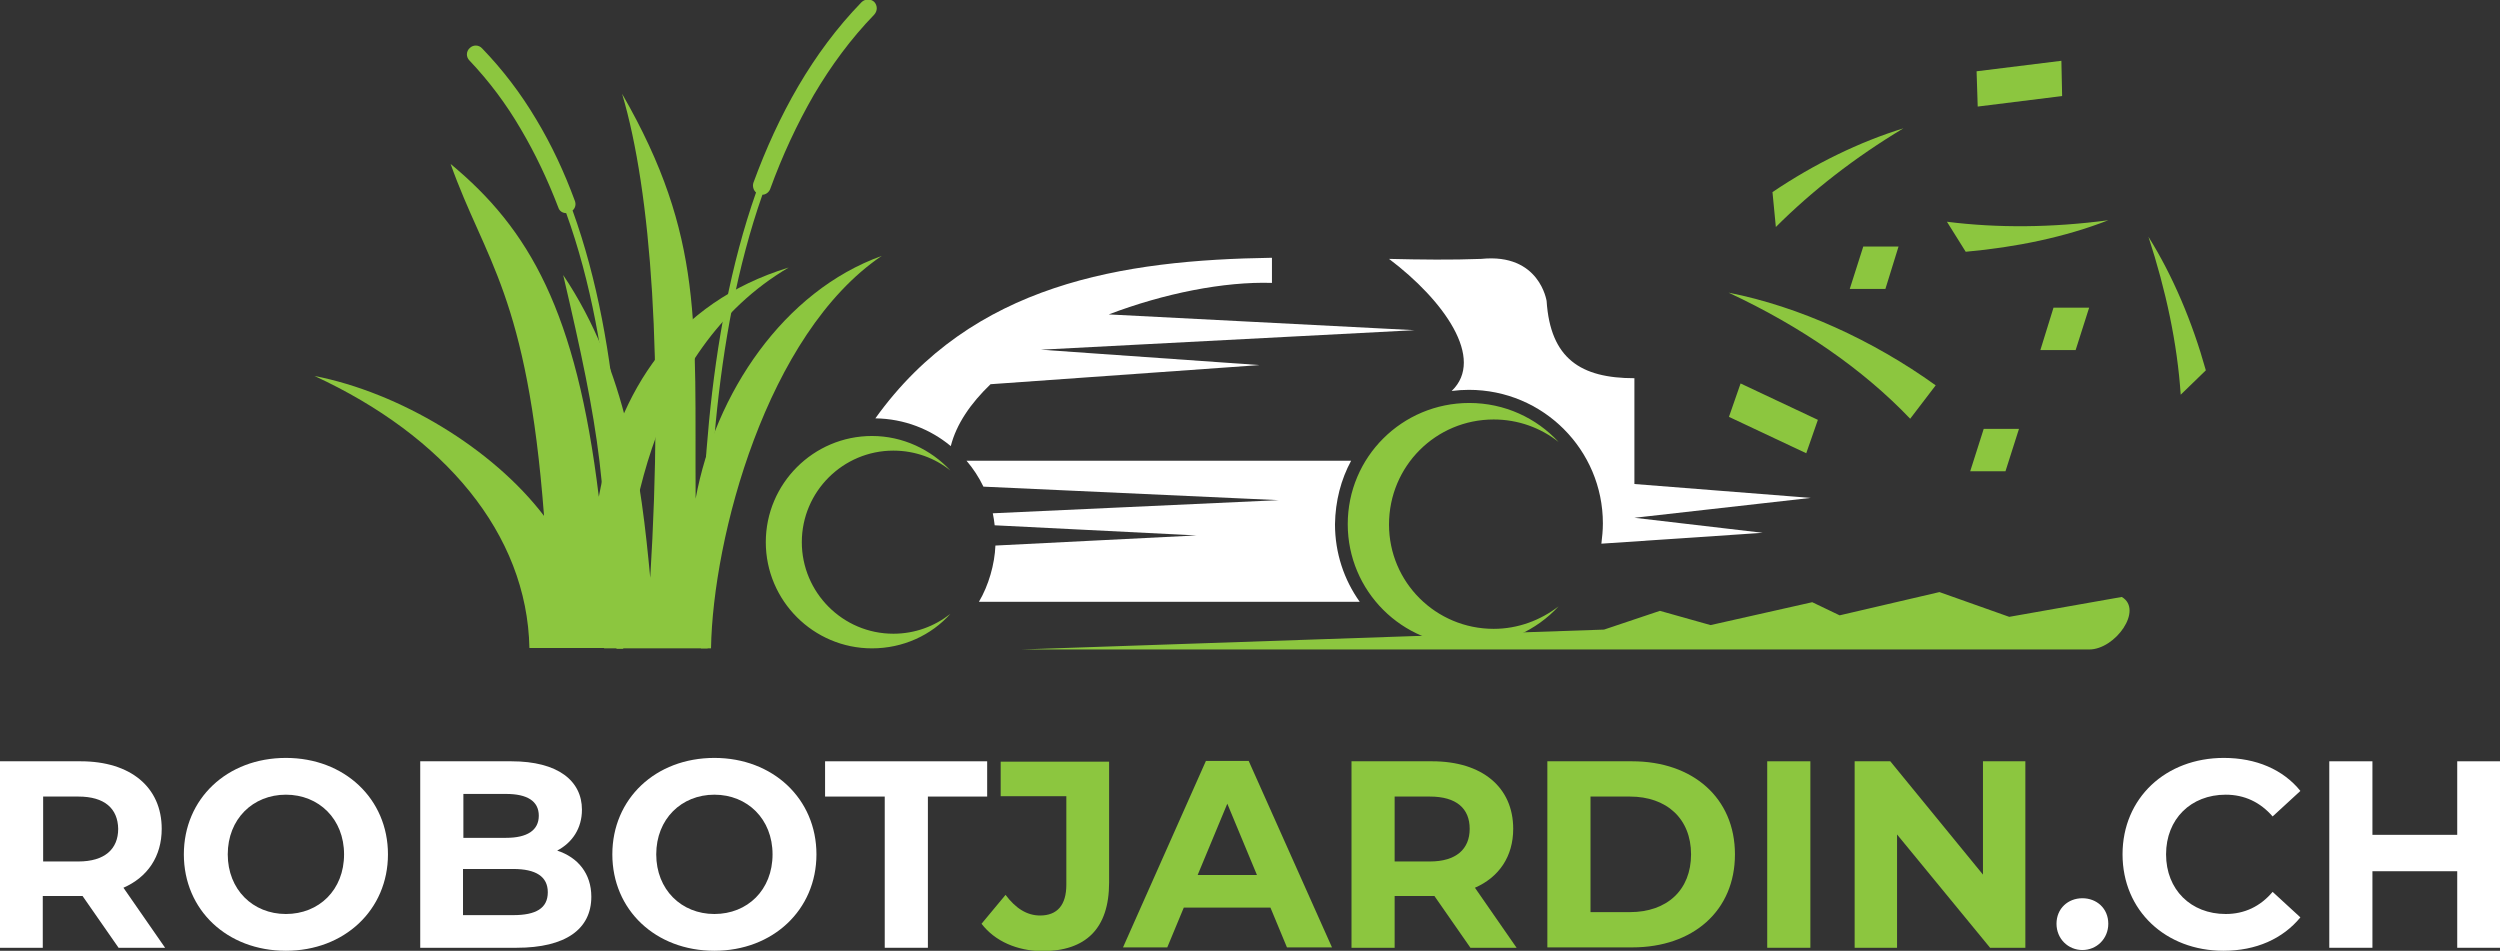 <svg xmlns="http://www.w3.org/2000/svg" xmlns:xlink="http://www.w3.org/1999/xlink" id="Calque_1" x="0px" y="0px" viewBox="0 0 666.3 253.4" style="enable-background:new 0 0 666.3 253.4;" xml:space="preserve"><rect x="0" y="0" width="666.3" height="253.4" fill="#333333" stroke="none"/><style type="text/css">			.st0{clip-path:url(#SVGID_00000056425624246410875710000018056929661491393185_);fill-rule:evenodd;clip-rule:evenodd;fill:#8CC63F;}			.st1{clip-path:url(#SVGID_00000056425624246410875710000018056929661491393185_);fill-rule:evenodd;clip-rule:evenodd;fill:#FFFFFF;}	.st2{clip-path:url(#SVGID_00000056425624246410875710000018056929661491393185_);fill:#FFFFFF;}	.st3{clip-path:url(#SVGID_00000056425624246410875710000018056929661491393185_);fill:#8CC63F;}</style><g>	<defs>		<rect id="SVGID_1_" width="666.3" height="253.4"></rect>	</defs>	<clipPath id="SVGID_00000162335515886627461760000008524225172904559491_">		<use xlink:href="#SVGID_1_" style="overflow:visible;"></use>	</clipPath>			<path style="clip-path:url(#SVGID_00000162335515886627461760000008524225172904559491_);fill-rule:evenodd;clip-rule:evenodd;fill:#8CC63F;" d="  M515.9,102.7c-16.7-12-36.4-21-55.2-24.7c19.3,9,35.8,20.4,48.4,33.6L515.9,102.7z M547.3,82h9.5l-3.6,11.3h-9.4L547.3,82z   M526.8,19l0.3,9.4l22.5-2.8l-0.2-9.4L526.8,19z M523.9,67.1c13.4-1.2,26.5-3.9,38-8.4c-15.1,2-29.5,2.1-43,0.4L523.9,67.1z   M528.7,114.3h9.4l-3.6,11.3h-9.4L528.7,114.3z M496.6,65.7h9.4L502.5,77H493L496.6,65.7z M587.9,98.7  c-3.6-12.9-8.8-25.2-15.3-35.6c4.7,14.4,7.7,28.5,8.6,42.1L587.9,98.7z M460.8,111.1l3.1-8.9l20.6,9.7l-3.1,8.9L460.8,111.1z   M472.4,51.2c11.1-7.5,23.2-13.4,34.9-17c-13,7.8-24.4,16.7-34,26.3L472.4,51.2z"></path>			<path style="clip-path:url(#SVGID_00000162335515886627461760000008524225172904559491_);fill-rule:evenodd;clip-rule:evenodd;fill:#8CC63F;" d="  M272.1,173.1h284.7c7,0,14.5-10.6,8.7-14l-30,5.3l-18.6-6.6l-26.6,6.2l-7.3-3.5l-27.1,6.1l-13.5-3.8l-14.9,5L272.1,173.1z"></path>			<path style="clip-path:url(#SVGID_00000162335515886627461760000008524225172904559491_);fill-rule:evenodd;clip-rule:evenodd;fill:#FFFFFF;" d="  M264,102.4l71.7-5.1l-58.3-4.1l99.6-5.2l-81.5-4.2c14.7-5.6,30.7-8.8,43.5-8.4v-6.7c-39.8,0.6-79.9,6.8-105.7,42.8  c7.7,0.1,14.7,2.9,20.1,7.4C254.9,113,258.7,107.5,264,102.4"></path>			<path style="clip-path:url(#SVGID_00000162335515886627461760000008524225172904559491_);fill-rule:evenodd;clip-rule:evenodd;fill:#8CC63F;" d="  M238.1,120.1c5.8,0,11.1,2,15.2,5.3c-5.2-5.6-12.7-9.2-20.9-9.2c-15.6,0-28.3,12.7-28.3,28.3c0,15.6,12.7,28.3,28.3,28.3  c8.3,0,15.8-3.5,20.9-9.2c-4.2,3.3-9.4,5.3-15.2,5.3c-13.5,0-24.4-11-24.4-24.4C213.7,131,224.7,120.1,238.1,120.1"></path>			<path style="clip-path:url(#SVGID_00000162335515886627461760000008524225172904559491_);fill-rule:evenodd;clip-rule:evenodd;fill:#FFFFFF;" d="  M360.1,122.8H257.6c1.8,2.1,3.3,4.4,4.5,6.9l78.7,3.6l-76.2,3.5c0.2,1.1,0.4,2.1,0.5,3.2l53.8,2.7l-53.6,2.7  c-0.2,5-1.8,10.6-4.4,15h101.5c-4.2-5.9-6.6-13-6.6-20.7C355.9,133.5,357.4,127.8,360.1,122.8"></path>			<path style="clip-path:url(#SVGID_00000162335515886627461760000008524225172904559491_);fill-rule:evenodd;clip-rule:evenodd;fill:#8CC63F;" d="  M398.1,111.8c6.5,0,12.5,2.2,17.3,6c-5.9-6.4-14.4-10.4-23.8-10.4c-17.9,0-32.4,14.4-32.4,32.3c0,17.8,14.4,32.3,32.4,32.3  c9.4,0,17.9-4,23.8-10.4c-4.8,3.7-10.8,6-17.3,6c-15.4,0-27.9-12.4-27.9-27.8C370.2,124.2,382.7,111.8,398.1,111.8"></path>			<path style="clip-path:url(#SVGID_00000162335515886627461760000008524225172904559491_);fill-rule:evenodd;clip-rule:evenodd;fill:#FFFFFF;" d="  M394.8,69c-7.9,0.3-16.1,0.2-24.6,0c14.6,11,25.7,26.6,16.7,35.2c1.5-0.2,3.1-0.3,4.6-0.3c19.8,0,35.7,16,35.7,35.6  c0,1.9-0.2,3.7-0.4,5.4l43-2.9l-34.2-4l47-5.3l-47-3.7v-28.2c-14.3,0-22.4-5.2-23.4-20.6C412.2,80.3,410.4,67.4,394.8,69   M403.3,78.1l-8.5-0.4"></path>			<path style="clip-path:url(#SVGID_00000162335515886627461760000008524225172904559491_);fill-rule:evenodd;clip-rule:evenodd;fill:#8CC63F;" d="  M189.5,172.8c0.5-29.5,14.8-83.8,45.5-104.6c-26.1,9.4-44.4,36.5-49.6,64.7c-0.3-46.5,2.4-69.7-19.6-107.9  c7.8,26.2,11,71.9,7.5,129c-2.4-25.8-6.2-55.3-23.2-80.7c9.5,40.7,12.7,58.8,10.9,99.5H189.5z"></path>			<path style="clip-path:url(#SVGID_00000162335515886627461760000008524225172904559491_);fill-rule:evenodd;clip-rule:evenodd;fill:#8CC63F;" d="  M165.6,172.8c0.2-29.2,6.7-79.2,44.6-101.5c-30.6,9.4-45.4,33-50.6,61.1c-6-49.4-18.5-71.3-39.5-88.7c9.2,25.9,20.4,34.8,24.9,93.8  c-13.8-18.1-38.6-32.9-61.2-37.3c34.5,15.9,56.7,42,57.3,72.5H165.6z"></path>			<path style="clip-path:url(#SVGID_00000162335515886627461760000008524225172904559491_);fill-rule:evenodd;clip-rule:evenodd;fill:#8CC63F;" d="  M203.2,51.9c-13.4,38.2-14.9,83.3-14.6,120.9h-1.8c-0.3-37.8,1.2-83.1,14.7-121.5c-0.7-0.6-1-1.7-0.7-2.6c3.3-9,7.2-17.6,12-25.8  c4.7-8,10.2-15.5,16.8-22.3c0.9-0.9,2.4-1,3.4-0.1c0.9,1,0.9,2.4,0,3.4c-6.2,6.4-11.5,13.6-16.1,21.4c-4.5,7.8-8.4,16.2-11.6,25  C205,51.2,204.1,51.9,203.2,51.9"></path>			<path style="clip-path:url(#SVGID_00000162335515886627461760000008524225172904559491_);fill-rule:evenodd;clip-rule:evenodd;fill:#8CC63F;" d="  M125.1,16.1c-0.9-0.9-0.9-2.4,0.1-3.3c0.9-0.9,2.4-0.9,3.3,0.1c5.5,5.7,10.3,12,14.4,18.9c4.1,6.8,7.5,14.1,10.3,21.7  c0.4,1,0.1,2-0.6,2.6c13.4,37,14,81.5,13.5,116.8h-1.8c0.5-35.1-0.1-79.4-13.4-116.1c-0.9,0-1.8-0.5-2.1-1.5  c-2.8-7.3-6.1-14.3-10-20.9C134.9,27.7,130.4,21.7,125.1,16.1"></path>	<path style="clip-path:url(#SVGID_00000162335515886627461760000008524225172904559491_);fill:#FFFFFF;" d="M31.6,252.6l-9.6-13.8  h-0.6h-10v13.8H0v-49.7h21.5c13.3,0,21.6,6.9,21.6,18c0,7.4-3.8,12.9-10.2,15.7l11.1,16H31.6z M20.9,212.3h-9.4v17.3h9.4  c7,0,10.6-3.3,10.6-8.7C31.4,215.5,27.9,212.3,20.9,212.3"></path>	<path style="clip-path:url(#SVGID_00000162335515886627461760000008524225172904559491_);fill:#FFFFFF;" d="M49,227.7  c0-14.8,11.5-25.7,27.2-25.7c15.6,0,27.2,10.9,27.2,25.7s-11.6,25.7-27.2,25.7C60.5,253.4,49,242.5,49,227.7 M91.7,227.7  c0-9.4-6.7-15.9-15.5-15.9s-15.5,6.5-15.5,15.9c0,9.4,6.7,15.9,15.5,15.9S91.7,237.2,91.7,227.7"></path>	<path style="clip-path:url(#SVGID_00000162335515886627461760000008524225172904559491_);fill:#FFFFFF;" d="M157.6,239  c0,8.6-6.8,13.6-19.9,13.6H112v-49.7h24.3c12.4,0,18.8,5.2,18.8,12.9c0,5-2.6,8.8-6.6,10.9C154,228.5,157.6,232.8,157.6,239   M123.5,211.6v11.7h11.4c5.6,0,8.7-2,8.7-5.9c0-3.9-3.1-5.8-8.7-5.8H123.5z M146,237.8c0-4.2-3.2-6.2-9.2-6.2h-13.4v12.3h13.4  C142.8,243.9,146,242.1,146,237.8"></path>	<path style="clip-path:url(#SVGID_00000162335515886627461760000008524225172904559491_);fill:#FFFFFF;" d="M163.2,227.7  c0-14.8,11.5-25.7,27.2-25.7c15.6,0,27.2,10.9,27.2,25.7s-11.6,25.7-27.2,25.7C174.7,253.4,163.2,242.5,163.2,227.7 M205.9,227.7  c0-9.4-6.7-15.9-15.5-15.9s-15.5,6.5-15.5,15.9c0,9.4,6.7,15.9,15.5,15.9S205.9,237.2,205.9,227.7"></path>	<polygon style="clip-path:url(#SVGID_00000162335515886627461760000008524225172904559491_);fill:#FFFFFF;" points="235.8,212.3   219.9,212.3 219.9,202.9 263.1,202.9 263.1,212.3 247.3,212.3 247.3,252.6 235.8,252.6  "></polygon>	<path style="clip-path:url(#SVGID_00000162335515886627461760000008524225172904559491_);fill:#8CC63F;" d="M261.6,246.2l6.4-7.7  c2.7,3.6,5.7,5.5,9.2,5.5c4.6,0,7-2.8,7-8.2v-23.6h-17.5v-9.2h28.9v32.2c0,12.3-6.2,18.3-17.9,18.3  C271.1,253.4,265.2,250.9,261.6,246.2"></path>	<path style="clip-path:url(#SVGID_00000162335515886627461760000008524225172904559491_);fill:#8CC63F;" d="M338.6,241.9h-23.1  l-4.4,10.6h-11.8l22.1-49.7h11.4l22.2,49.7H343L338.6,241.9z M335,233.2l-7.9-19l-7.9,19H335z"></path>	<path style="clip-path:url(#SVGID_00000162335515886627461760000008524225172904559491_);fill:#8CC63F;" d="M391.9,252.6l-9.6-13.8  h-0.6h-10v13.8h-11.5v-49.7h21.5c13.3,0,21.6,6.9,21.6,18c0,7.4-3.8,12.9-10.2,15.7l11.1,16H391.9z M381.1,212.3h-9.4v17.3h9.4  c7,0,10.6-3.3,10.6-8.7C391.7,215.5,388.2,212.3,381.1,212.3"></path>	<path style="clip-path:url(#SVGID_00000162335515886627461760000008524225172904559491_);fill:#8CC63F;" d="M412.4,202.9H435  c16.2,0,27.4,9.8,27.4,24.8c0,15-11.1,24.8-27.4,24.8h-22.6V202.9z M434.4,243.1c9.9,0,16.3-5.9,16.3-15.4  c0-9.5-6.5-15.4-16.3-15.4h-10.5v30.8H434.4z"></path>			<rect x="471" y="202.9" style="clip-path:url(#SVGID_00000162335515886627461760000008524225172904559491_);fill:#8CC63F;" width="11.5" height="49.7"></rect>	<polygon style="clip-path:url(#SVGID_00000162335515886627461760000008524225172904559491_);fill:#8CC63F;" points="539.8,202.9   539.8,252.6 530.4,252.6 505.6,222.4 505.6,252.6 494.3,252.6 494.3,202.9 503.8,202.9 528.5,233.1 528.5,202.9  "></polygon>	<path style="clip-path:url(#SVGID_00000162335515886627461760000008524225172904559491_);fill:#FFFFFF;" d="M548.1,246.2  c0-4.1,3.1-6.8,6.9-6.8s6.9,2.7,6.9,6.8c0,4-3.1,7-6.9,7S548.1,250.2,548.1,246.2"></path>	<path style="clip-path:url(#SVGID_00000162335515886627461760000008524225172904559491_);fill:#FFFFFF;" d="M565.7,227.7  c0-15,11.5-25.7,27-25.7c8.6,0,15.8,3.1,20.4,8.8l-7.4,6.8c-3.3-3.8-7.5-5.8-12.5-5.8c-9.3,0-15.9,6.5-15.9,15.9  c0,9.4,6.6,15.9,15.9,15.9c5,0,9.2-2,12.5-5.9l7.4,6.8c-4.7,5.7-11.8,8.9-20.5,8.9C577.2,253.4,565.7,242.7,565.7,227.7"></path>	<polygon style="clip-path:url(#SVGID_00000162335515886627461760000008524225172904559491_);fill:#FFFFFF;" points="666.3,202.9   666.3,252.6 654.9,252.6 654.9,232.2 632.3,232.2 632.3,252.6 620.8,252.6 620.8,202.9 632.3,202.9 632.3,222.5 654.9,222.5   654.9,202.9  "></polygon></g></svg>